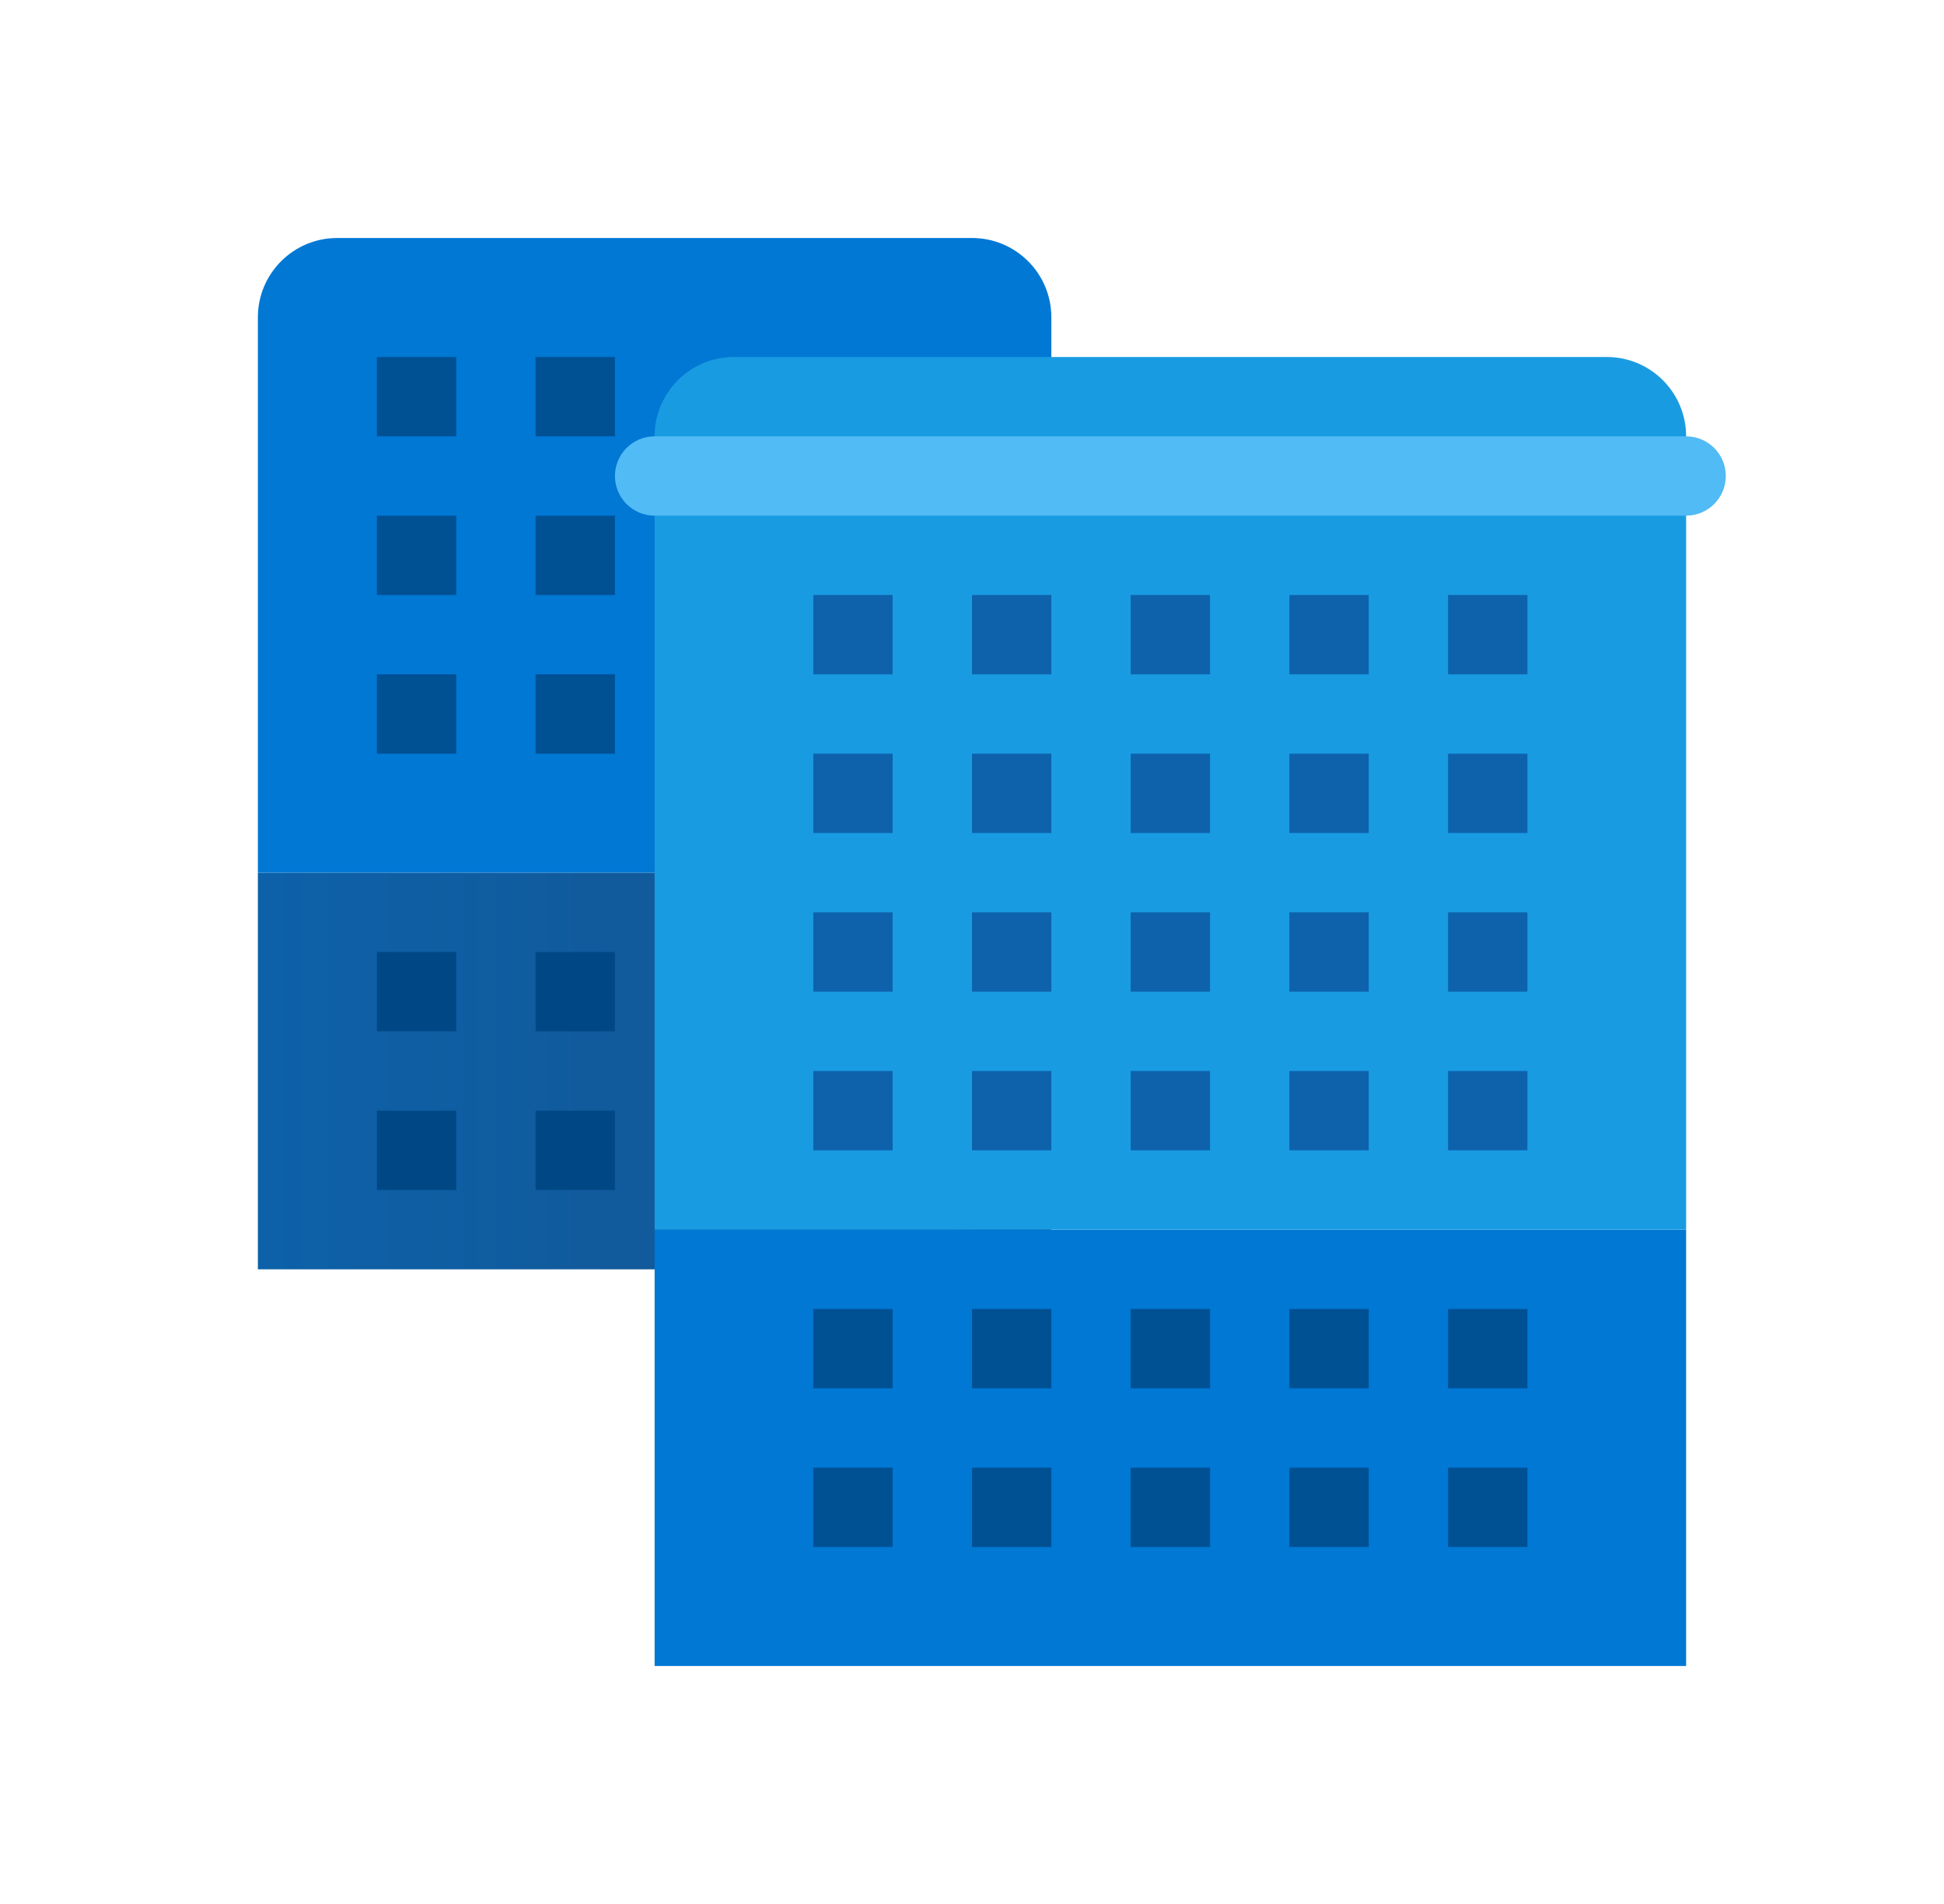 <svg width="49" height="48" viewBox="0 0 49 48" fill="none" xmlns="http://www.w3.org/2000/svg">
<path d="M26.5 22H6.5V32H26.5V22Z" fill="url(#paint0_linear_620_4813)"/>
<path d="M6.5 8V22H26.5V8C26.5 6.895 25.605 6 24.5 6H8.5C7.395 6 6.5 6.895 6.5 8Z" fill="#0078D4"/>
<path d="M15.5 9H13.5V11H15.5V9Z" fill="#005094"/>
<path d="M11.5 9H9.5V11H11.5V9Z" fill="#005094"/>
<path d="M15.5 17H13.5V19H15.5V17Z" fill="#005094"/>
<path d="M11.5 17H9.5V19H11.5V17Z" fill="#005094"/>
<path d="M15.5 13H13.5V15H15.5V13Z" fill="#005094"/>
<path d="M11.5 13H9.5V15H11.5V13Z" fill="#005094"/>
<path d="M19.5 24H17.5V26H19.5V24Z" fill="#004885"/>
<path d="M15.5 24H13.5V26H15.5V24Z" fill="#004885"/>
<path d="M11.5 24H9.5V26H11.5V24Z" fill="#004885"/>
<path d="M23.5 24H21.5V26H23.5V24Z" fill="#004885"/>
<path d="M19.5 28H17.5V30H19.5V28Z" fill="#004885"/>
<path d="M15.5 28H13.5V30H15.5V28Z" fill="#004885"/>
<path d="M23.5 28H21.5V30H23.5V28Z" fill="#004885"/>
<path d="M11.5 28H9.5V30H11.5V28Z" fill="#004885"/>
<path d="M42.5 31H16.5V42H42.5V31Z" fill="#0078D4"/>
<path d="M18.5 9H40.5C41.605 9 42.5 9.895 42.5 11V31H16.5V11C16.5 9.895 17.395 9 18.5 9Z" fill="#199BE2"/>
<path d="M30.5 15H28.5V17H30.5V15Z" fill="#0D62AB"/>
<path d="M26.5 15H24.5V17H26.5V15Z" fill="#0D62AB"/>
<path d="M22.5 15H20.5V17H22.5V15Z" fill="#0D62AB"/>
<path d="M38.5 15H36.5V17H38.5V15Z" fill="#0D62AB"/>
<path d="M34.5 15H32.5V17H34.5V15Z" fill="#0D62AB"/>
<path d="M30.5 23H28.5V25H30.5V23Z" fill="#0D62AB"/>
<path d="M26.5 23H24.5V25H26.5V23Z" fill="#0D62AB"/>
<path d="M22.5 23H20.5V25H22.5V23Z" fill="#0D62AB"/>
<path d="M30.5 19H28.5V21H30.5V19Z" fill="#0D62AB"/>
<path d="M26.5 19H24.5V21H26.5V19Z" fill="#0D62AB"/>
<path d="M38.5 23H36.5V25H38.5V23Z" fill="#0D62AB"/>
<path d="M34.5 23H32.5V25H34.5V23Z" fill="#0D62AB"/>
<path d="M38.5 19H36.5V21H38.5V19Z" fill="#0D62AB"/>
<path d="M34.5 19H32.5V21H34.5V19Z" fill="#0D62AB"/>
<path d="M22.5 19H20.5V21H22.5V19Z" fill="#0D62AB"/>
<path d="M30.5 27H28.5V29H30.5V27Z" fill="#0D62AB"/>
<path d="M26.5 27H24.5V29H26.5V27Z" fill="#0D62AB"/>
<path d="M38.5 27H36.5V29H38.5V27Z" fill="#0D62AB"/>
<path d="M34.5 27H32.5V29H34.5V27Z" fill="#0D62AB"/>
<path d="M22.5 27H20.5V29H22.5V27Z" fill="#0D62AB"/>
<path d="M30.5 33H28.5V35H30.5V33Z" fill="#005094"/>
<path d="M26.5 33H24.5V35H26.5V33Z" fill="#005094"/>
<path d="M22.5 33H20.5V35H22.5V33Z" fill="#005094"/>
<path d="M38.5 33H36.5V35H38.5V33Z" fill="#005094"/>
<path d="M34.5 33H32.5V35H34.5V33Z" fill="#005094"/>
<path d="M30.5 37H28.5V39H30.5V37Z" fill="#005094"/>
<path d="M26.5 37H24.5V39H26.5V37Z" fill="#005094"/>
<path d="M38.5 37H36.5V39H38.5V37Z" fill="#005094"/>
<path d="M34.5 37H32.5V39H34.5V37Z" fill="#005094"/>
<path d="M22.5 37H20.5V39H22.5V37Z" fill="#005094"/>
<path d="M42.5 13H16.5C15.947 13 15.5 12.552 15.5 12C15.5 11.448 15.947 11 16.5 11H42.5C43.053 11 43.5 11.448 43.5 12C43.5 12.552 43.053 13 42.5 13Z" fill="#51BBF5"/>
<defs>
<linearGradient id="paint0_linear_620_4813" x1="6.5" y1="27" x2="26.5" y2="27" gradientUnits="userSpaceOnUse">
<stop stop-color="#0D61A9"/>
<stop offset="1" stop-color="#16528C"/>
</linearGradient>
</defs>
</svg>
